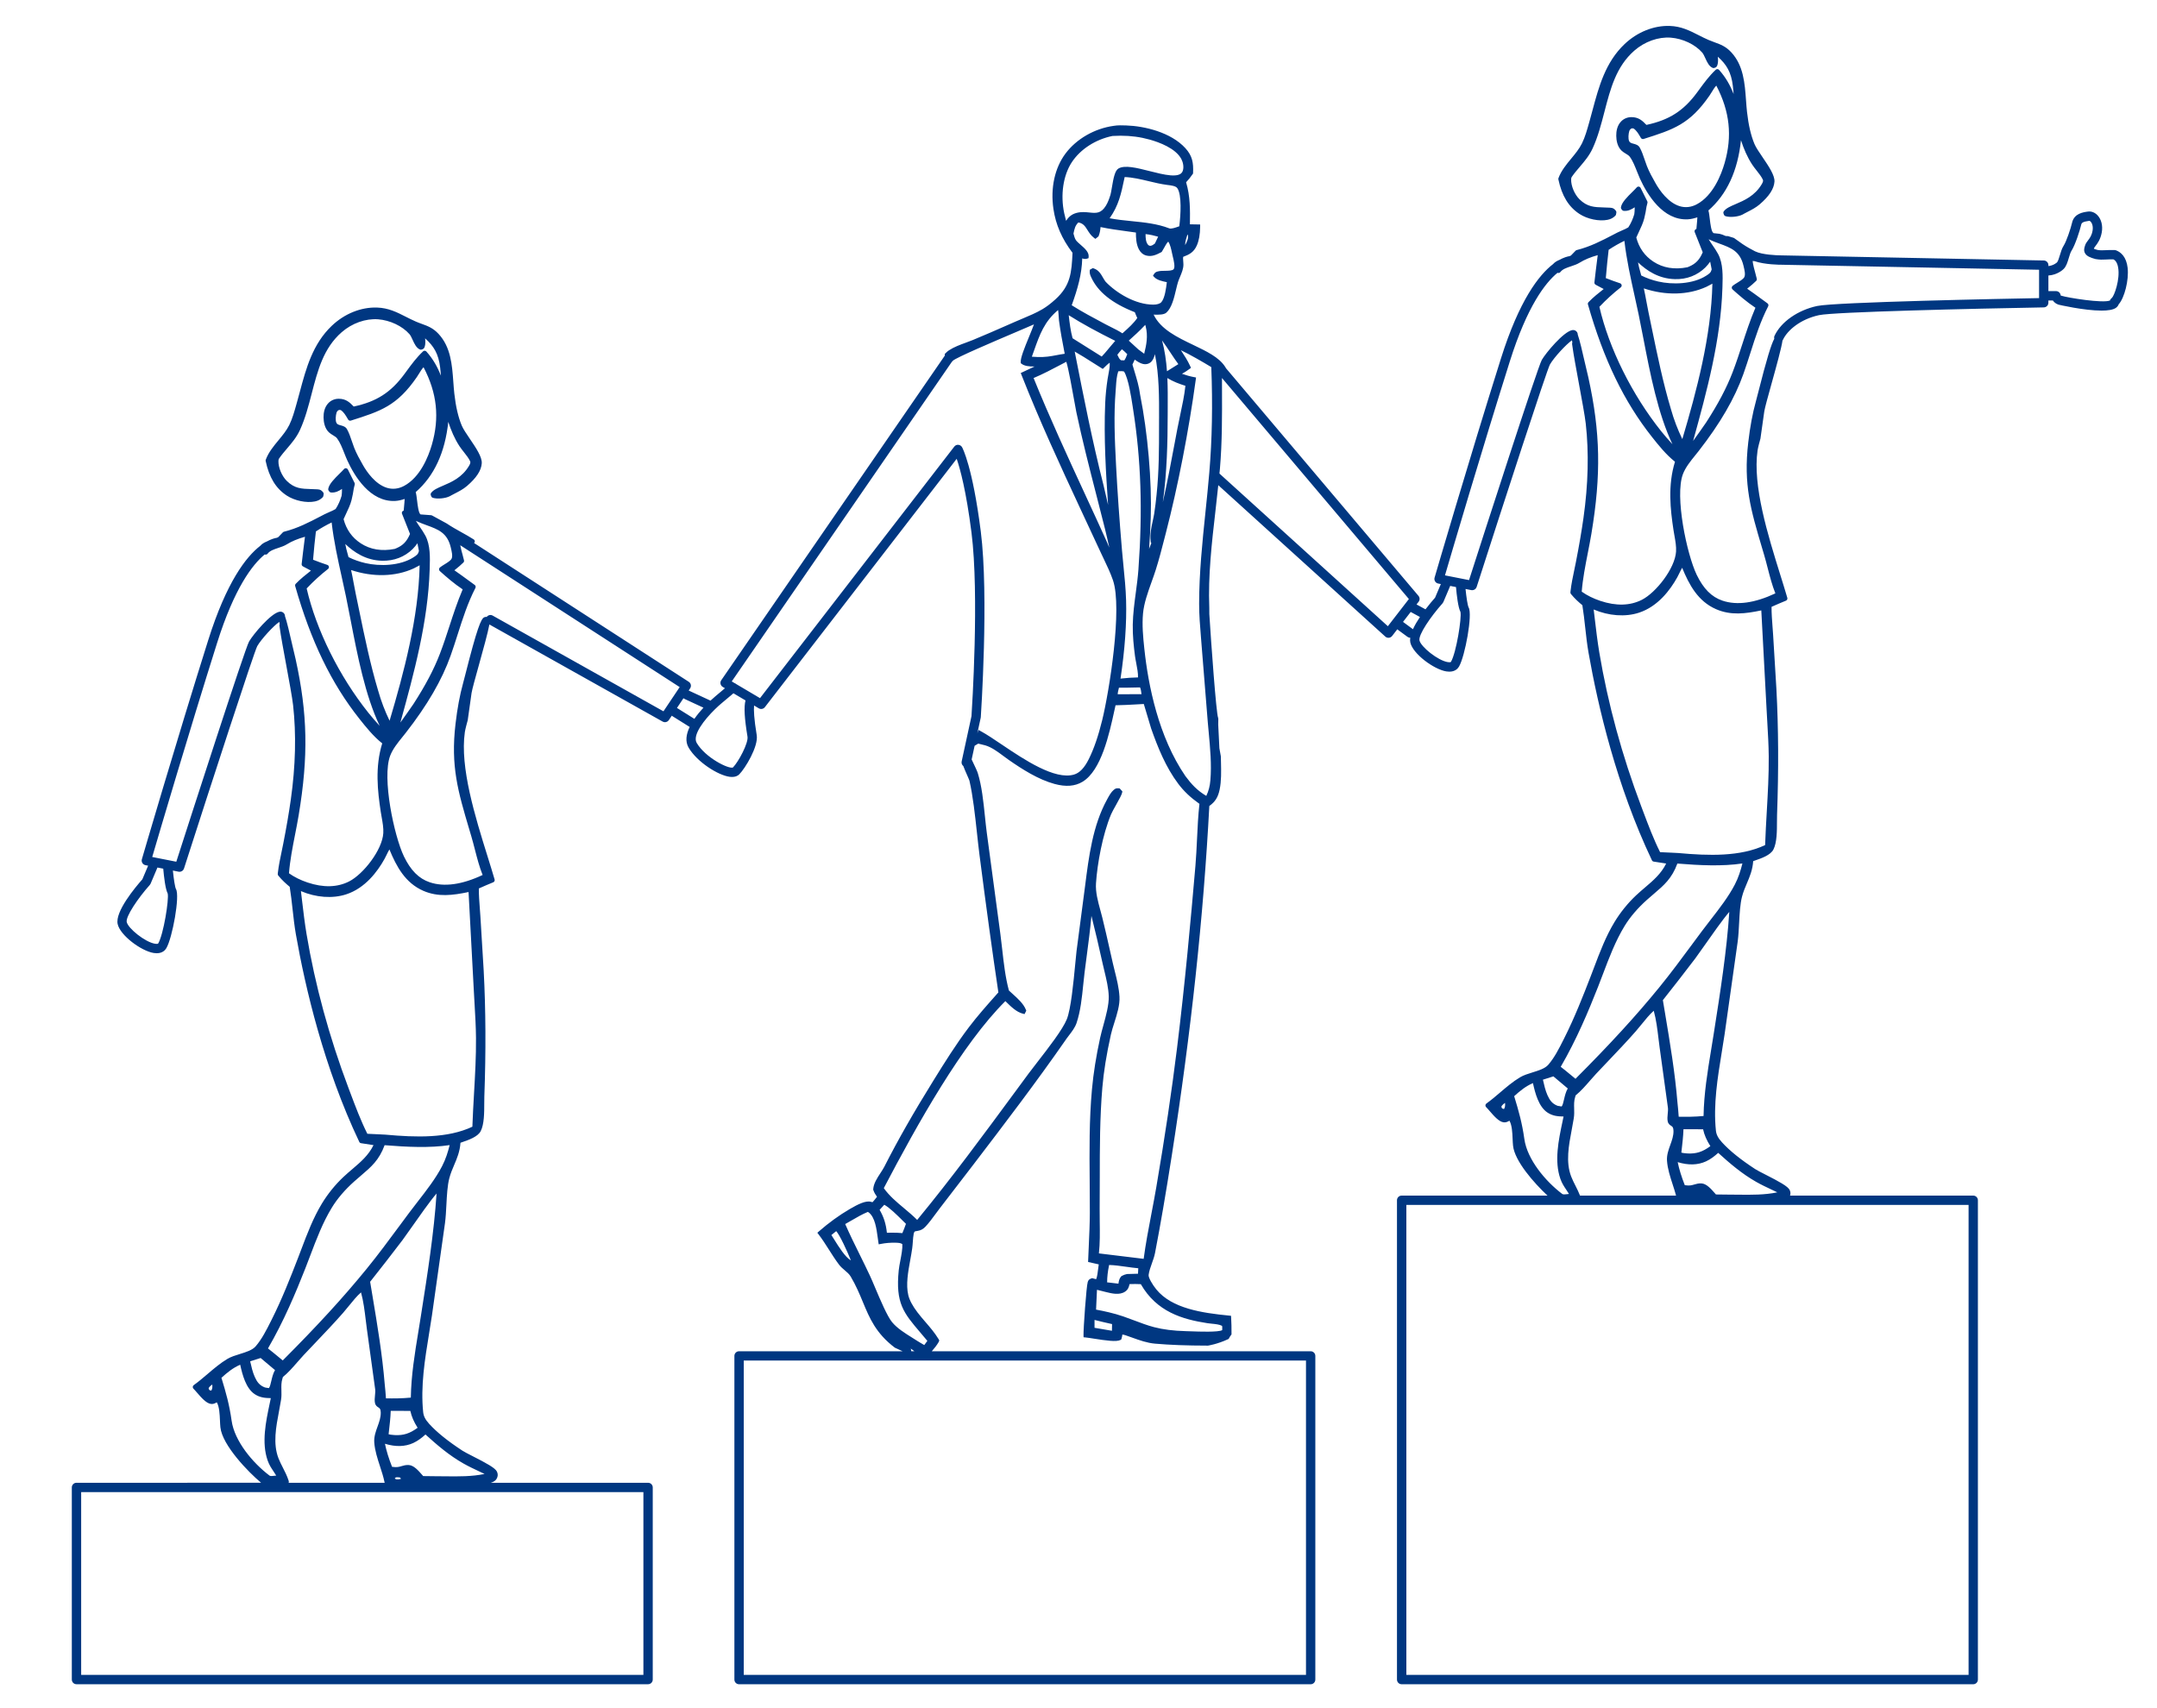 <?xml version="1.0" encoding="UTF-8"?><svg id="Ebene_1" xmlns="http://www.w3.org/2000/svg" width="461.555" height="365.507" viewBox="0 0 461.555 365.507"><defs><style>.cls-1{fill:#003781;}</style></defs><path class="cls-1" d="M455.276,57.343c-.276-2.426-1.491-3.383-2.462-3.759-.107-.041-.22-.063-.335-.067-.918-.023-1.521.006-2.002.031-.628.031-1.005.05-1.641-.053-.395-.107-.641-.196-.79-.26l.042-.14c.025-.075.184-.281.298-.432.429-.561,1.076-1.407,1.347-2.908.26-1.444-.087-2.83-.928-3.706-.564-.587-1.302-.869-2.04-.767-1.025.141-2.936.404-3.38,2.373-.281,1.245-1.231,4.048-1.786,4.895-.384.587-.612,1.35-.833,2.088-.148.493-.396,1.318-.606,1.519-.032.032-.709.666-1.842.789v-.194c0-.545-.436-.989-.98-1l-56.079-1.093h-.033c-1.113,0-4.194-.15-5.617-.847-.013-.006-.027-.005-.04-.011-.013-.007-.026-.014-.039-.021-.889-.47-1.728-.914-2.695-1.569l-1.746-1.242c-.044-.031-.093-.056-.144-.071l-1.152-.353c-.053-.015-.105-.02-.16-.021-.373.012-.469-.038-.692-.145-.197-.094-.467-.222-1-.339l-1.291-.145c-.022-.022-.03-.054-.056-.072-.413-.283-.611-1.94-.729-2.931-.087-.726-.164-1.375-.301-1.85,3.94-3.418,6.283-8.47,6.971-15.026.605,1.843,1.326,3.563,2.385,5.187.28.429.625.866.959,1.29.512.648,1.04,1.318,1.336,1.956.106.229.04.507-.229.961-1.49,2.518-3.764,3.49-5.591,4.272-1.149.491-2.057.88-2.534,1.548-.096.133-.119.304-.065.457l.092.261c.052.146.168.26.314.309.953.314,2.696.156,3.658-.33.07-.035.139-.075.207-.115l.107-.062c.261-.142.523-.276.785-.411.873-.448,1.775-.912,2.574-1.597,2.027-1.738,3.063-3.326,3.168-4.854.092-1.355-1.245-3.324-2.538-5.228-.738-1.086-1.435-2.111-1.744-2.852-.756-1.81-1.275-4.044-1.588-6.829-.092-.815-.152-1.657-.215-2.509-.267-3.671-.542-7.466-3.164-10.286-1.17-1.259-2.268-1.658-3.537-2.122-.416-.151-.854-.312-1.325-.515-.749-.324-1.458-.684-2.144-1.032-1.907-.969-3.709-1.884-6.148-1.965-3.421-.114-6.962,1.308-9.689,3.903-4.089,3.893-5.483,9.087-6.832,14.109-.204.762-.409,1.523-.623,2.283l-.113.404c-.425,1.518-.864,3.087-1.531,4.443-.575,1.168-1.454,2.23-2.304,3.258-1.054,1.275-2.144,2.594-2.723,4.172-.032.088-.039.184-.02.275.748,3.52,2.186,5.87,4.521,7.396,1.678,1.1,4.209,1.624,6.019,1.25.7-.145,1.198-.411,1.663-.891.068-.07.114-.16.133-.257l.071-.388c.026-.146-.013-.296-.107-.41-.339-.408-.568-.604-1.2-.643-.477-.028-.929-.042-1.363-.054-2.054-.058-3.538-.1-5.211-1.74-1.063-1.042-1.835-2.878-1.794-4.271.008-.271.04-.392.141-.538.532-.771,1.136-1.479,1.72-2.162.998-1.169,2.029-2.378,2.748-3.946,1.127-2.459,1.83-5.173,2.511-7.797,1.294-4.993,2.517-9.709,6.4-13.108,2.222-1.945,5.137-2.978,7.806-2.778,2.563.199,5.201,1.45,6.718,3.188.238.272.457.75.669,1.211.397.867.809,1.764,1.599,2.08.133.052.369.007.496-.057.272-.114.388-.249.494-.578.167-.517.153-1.155.082-1.768,1.845,1.651,2.872,3.287,3.22,6.266.066.566.122,1.14.171,1.715-.754-1.873-1.67-3.531-3.114-5.156-.09-.102-.217-.161-.352-.167-.135-.017-.266.041-.365.135-1.4,1.315-2.46,2.764-3.582,4.297l-.402.549c-2.902,3.941-5.961,5.907-10.851,6.956-.872-.902-1.664-1.659-3.208-1.662h-.005c-.822,0-1.587.31-2.154.871-.924.913-1.102,2.203-1.088,3.125.014.968.222,2.306,1.136,3.179.266.254.582.446.889.633.349.212.678.412.861.659.644.866,1.109,2.048,1.561,3.19.208.526.411,1.041.626,1.514,1.53,3.358,4.899,8.979,10.241,8.699.715-.034,1.375-.212,2.039-.428-.013.44-.073,1.073-.118,1.546-.035.363-.063.676-.084.953-.09.019-.176.061-.245.128-.143.14-.189.35-.119.535.273.724.563,1.438.854,2.152.293.721.585,1.442.861,2.173-.688,1.617-1.504,2.459-2.957,3.076-.106.046-.217.084-.323.128-2.769.551-5.219.146-7.28-1.206-1.843-1.207-3.072-2.943-3.656-5.161.168-.389.353-.776.537-1.167.444-.937.904-1.904,1.165-2.918.226-.88.368-1.721.488-2.516.062-.266.121-.533.196-.794.033-.119.021-.247-.034-.359l-1.431-2.868c-.075-.149-.22-.252-.387-.272-.166-.021-.332.044-.441.172-.23.271-.567.601-.936.964-1.066,1.05-2.275,2.239-2.442,3.289-.021.139.016.28.104.39l.153.192c.087.11.217.178.357.188.938.069,1.662-.316,2.33-.771-.001.064-.002.128-.003.191-.006.46-.014.892-.085,1.297-.291.961-.693,1.93-1.277,2.808-.409.257-.852.445-1.318.644-.344.146-.688.294-1.024.468l-.765.398c-2.691,1.402-5.016,2.613-7.94,3.352-.091.022-.173.07-.237.137l-.986,1.021c-.084.052-.189.088-.281.133-.532.089-1.279.304-2.189.808-.523.209-1.001.486-1.368.908-3.045,2.345-7.224,7.752-11.141,20.179-6.808,21.596-14.131,46.667-14.204,46.918-.079.27-.04.56.105.8s.386.407.661.462l.572.113-1.235,2.914c-.484.547-1.25,1.443-2.053,2.495l-1.915-1.044.447-.578c.289-.374.277-.897-.027-1.258l-41.235-48.771.012-.024-.155-.241c-1.301-2.03-3.977-3.311-6.809-4.667-3.437-1.646-6.982-3.343-8.49-6.488,1.209.04,2.229.015,2.729-.434,1.143-1.019,1.64-3.109,2.077-4.954.144-.605.276-1.167.42-1.615.106-.333.258-.69.412-1.059.367-.875.748-1.781.737-2.665-.002-.132-.011-.264-.019-.396l-.03-.444c-.021-.25-.049-.605.007-.811,1.284-.474,2.249-.965,2.896-2.4.463-1.028.707-2.381.724-4.021l.005-.495-2.193-.041.002-.118c.039-2.999.077-5.836-.817-8.879.514-.542.965-1.106,1.405-1.756l.079-.117.006-.141c.096-2.151-.139-3.63-1.643-5.28-3.09-3.391-8.729-4.74-12.688-4.867-.842-.028-1.797-.061-2.632.084-4.11.567-7.972,2.782-10.328,5.922-2.305,3.068-3.249,7.39-2.591,11.856.499,3.384,1.799,6.376,4.088,9.4-.205,4.199-.386,7.003-3.673,9.972-1.012.914-1.896,1.582-2.782,2.104-1.322.778-2.815,1.405-4.259,2.012-.493.207-.984.413-1.467.624l-1.8.789c-2.405,1.056-4.892,2.147-7.357,3.163-.482.198-.984.382-1.49.567-1.236.452-2.515.92-3.615,1.638-.234.152-.478.359-.744.633l-.158.162.026.324-47.846,69.489c-.157.229-.213.512-.153.782s.229.505.467.646l.48.284-2.043,1.719c-.158.132-.545.46-1.052.934l-4.67-2.163.314-.469c.149-.223.202-.496.148-.759-.055-.263-.212-.492-.437-.638l-45.956-29.713c.054-.053.113-.102.139-.177.075-.219-.009-.459-.203-.583-.87-.557-1.776-1.062-2.652-1.549-1.037-.577-2.109-1.174-3.151-1.877l-3.112-1.699c-.062-.034-.131-.055-.202-.061l-2.272-.169c-.412-.287-.61-1.941-.728-2.93-.087-.725-.164-1.373-.3-1.847,3.94-3.419,6.284-8.471,6.97-15.027.605,1.842,1.327,3.562,2.386,5.187.28.429.625.866.959,1.29.512.648,1.04,1.318,1.335,1.955.104.227.036.514-.229.961-1.49,2.519-3.764,3.492-5.591,4.273-1.148.491-2.056.88-2.533,1.547-.095.132-.119.302-.066.455l.091.262c.052.146.168.262.315.311.955.316,2.696.157,3.659-.33.067-.034.133-.072.199-.11l.115-.066c.261-.142.522-.276.784-.41.873-.449,1.776-.913,2.575-1.599,2.027-1.737,3.063-3.324,3.167-4.853.093-1.355-1.245-3.324-2.538-5.229-.737-1.086-1.434-2.11-1.743-2.852-.757-1.811-1.276-4.044-1.588-6.828-.092-.816-.153-1.659-.215-2.513-.267-3.669-.543-7.463-3.165-10.282-1.17-1.259-2.319-1.678-3.536-2.122-.416-.151-.854-.311-1.325-.515-.75-.324-1.46-.685-2.146-1.033-1.906-.969-3.708-1.883-6.146-1.964-3.443-.115-6.964,1.309-9.689,3.903-4.09,3.892-5.484,9.086-6.833,14.109-.204.761-.409,1.523-.623,2.283l-.113.405c-.425,1.518-.864,3.087-1.53,4.442-.575,1.168-1.454,2.23-2.304,3.259-1.055,1.274-2.145,2.593-2.724,4.171-.032.088-.039.184-.02.276.75,3.52,2.187,5.87,4.522,7.396,1.679,1.097,4.212,1.625,6.019,1.249.699-.145,1.196-.411,1.662-.89.069-.071.116-.162.134-.26l.07-.388c.026-.145-.013-.294-.107-.408-.338-.408-.566-.604-1.199-.643-.478-.029-.932-.042-1.367-.055-2.053-.058-3.535-.1-5.208-1.739-1.063-1.042-1.834-2.879-1.793-4.273.007-.265.04-.39.141-.535.531-.77,1.135-1.478,1.719-2.161.998-1.169,2.029-2.379,2.748-3.948,1.128-2.459,1.831-5.173,2.512-7.798,1.295-4.992,2.517-9.707,6.4-13.106,2.223-1.944,5.129-2.972,7.805-2.778,2.563.199,5.201,1.45,6.719,3.188.238.272.457.75.668,1.211.397.867.809,1.764,1.601,2.079.13.05.366.006.493-.055.273-.114.39-.249.496-.579.167-.518.153-1.155.082-1.768,1.844,1.651,2.872,3.286,3.22,6.264.066.567.121,1.142.17,1.717-.755-1.874-1.669-3.532-3.113-5.156-.09-.102-.217-.161-.352-.167-.137-.017-.266.041-.365.135-1.398,1.313-2.456,2.759-3.577,4.289l-.408.557c-2.901,3.94-5.96,5.907-10.851,6.956-.871-.903-1.664-1.66-3.207-1.662h-.009c-.82,0-1.584.31-2.151.871-.924.914-1.102,2.204-1.088,3.126.015.967.224,2.304,1.136,3.177.266.254.583.447.89.634.349.212.678.412.861.659.642.865,1.108,2.046,1.559,3.188.208.527.412,1.043.628,1.517,1.528,3.357,4.875,8.948,10.24,8.698.717-.034,1.378-.212,2.039-.427-.013.44-.073,1.073-.118,1.546-.035.363-.063.676-.084.953-.09.02-.176.061-.244.127-.143.139-.189.35-.119.535.274.727.565,1.444.856,2.162.292.719.583,1.437.858,2.164-.688,1.616-1.504,2.459-2.956,3.075-.107.046-.217.085-.325.129-2.769.55-5.218.146-7.279-1.206-1.843-1.207-3.072-2.943-3.657-5.162.169-.39.354-.779.54-1.171.443-.935.902-1.901,1.163-2.914.225-.88.368-1.726.49-2.526.061-.262.12-.525.193-.783.033-.119.021-.247-.034-.358l-1.43-2.868c-.074-.15-.22-.253-.387-.273-.166-.023-.332.044-.44.172-.231.27-.567.6-.936.962-1.067,1.05-2.277,2.24-2.444,3.291-.021.139.016.28.104.391l.153.191c.088.109.218.177.357.187.945.058,1.663-.315,2.331-.771l-.003.193c-.006.458-.014.89-.085,1.295-.29.96-.693,1.93-1.277,2.81-.409.257-.853.445-1.319.644-.344.146-.688.294-1.024.468l-.773.403c-2.688,1.4-5.009,2.609-7.932,3.347-.091.022-.173.07-.237.137l-.985,1.021c-.085.052-.192.089-.286.135-.527.09-1.264.303-2.16.796-.537.212-1.028.493-1.402.927-3.044,2.348-7.219,7.755-11.133,20.168-6.808,21.597-14.131,46.667-14.204,46.918-.079.27-.04.56.105.8s.386.407.661.462l.573.113-1.236,2.915c-1.526,1.725-5.856,6.909-5.288,9.562.521,2.437,5.043,5.78,7.715,6.207.229.037.442.054.638.054,1.232,0,1.82-.657,2.073-1.091,1.29-2.212,2.933-11.18,2.057-12.639-.214-.389-.482-2.164-.664-3.965l1.232.243c.065.013.13.019.194.019.427,0,.816-.274.951-.694,5.896-18.349,14.938-46.171,15.677-47.603.893-1.546,3.529-4.39,4.721-5.185l.08.489c-.017.035-.036.068-.045.105-.023.105-.02.189.051.62,0,0.0 0.0 0.0 0.0.001.235,1.757.824,4.949,1.396,8.037.631,3.413,1.283,6.942,1.466,8.574.694,6.211.53,13.011-.49,20.213-.407,2.873-.937,5.96-1.618,9.436-.111.572-.232,1.146-.353,1.722-.308,1.459-.625,2.969-.794,4.477l-.026.252c-.014.132.025.265.109.367.806.989,1.68,1.768,2.447,2.403.259,1.589.439,3.221.613,4.801.196,1.773.398,3.606.714,5.404,2.018,11.476,6.008,28.491,13.56,44.389.07.149.211.254.375.279l2.671.413c-1.072,2.182-2.74,3.604-4.498,5.102-.65.554-1.313,1.12-1.969,1.738-1.744,1.645-3.331,3.611-4.59,5.687-1.855,3.06-3.141,6.46-4.384,9.747-.228.603-.455,1.204-.686,1.802-1.678,4.354-3.499,8.968-5.681,13.303l-.136.27c-.956,1.905-1.945,3.875-3.281,5.419-.701.811-2.053,1.229-3.36,1.634-.945.292-1.923.595-2.692,1.056-1.533.922-2.914,2.101-4.249,3.24-.948.81-1.929,1.646-2.943,2.37-.12.087-.196.223-.208.37-.011.148.045.294.151.396.205.198.462.497.75.829.939,1.087,2.006,2.32,3.004,2.426.504.059.824-.122,1.058-.251.075-.041.132-.071.183-.093.548.986.614,2.517.674,3.878.022.529.045,1.033.093,1.478.413,3.849,6.002,9.608,8.713,11.863H16.368c-.553,0-1,.447-1,1v41.116c0,.553.447,1,1,1h122.307c.553,0,1-.447,1-1v-41.116c0-.553-.447-1-1-1h-33.647c.009-.003.014-.005.024-.008.599-.184.998-.464,1.222-.857.284-.502.308-.997.07-1.511-.37-.804-2.292-1.83-5.181-3.306-.969-.494-1.806-.921-2.199-1.179-3.146-2.058-5.475-3.935-7.116-5.738-.828-.909-1.204-1.637-1.296-2.511-.576-5.551.359-11.288,1.264-16.837.212-1.296.422-2.584.612-3.865l2.794-19.786c.156-1.182.228-2.552.297-3.878.105-2.036.216-4.141.627-5.707.274-1.045.666-1.966,1.046-2.856.597-1.399,1.212-2.845,1.341-4.732.128-.045.263-.092.403-.141,1.396-.482,3.309-1.143,3.928-2.354.753-1.473.755-3.945.758-5.932,0-.534.001-1.031.017-1.457.353-9.695.307-18.521-.14-26.986l-.704-11.596c-.036-.555-.078-1.111-.121-1.67-.107-1.411-.219-2.867-.213-4.29,1.022-.458,2.048-.899,3.085-1.323.236-.097.362-.357.29-.604-.446-1.527-.963-3.187-1.508-4.934-2.649-8.496-5.946-19.068-4.86-26.609.086-.593.51-2.191.58-2.405.018-.04.029-.083.035-.127l.821-5.823c.126-.806.822-3.308,1.56-5.957.942-3.387,1.909-6.866,2.257-8.717l37.075,20.784c.154.087.322.128.488.128.324,0,.64-.157.832-.443l.638-.953c.027.021.042.05.072.068l3.746,2.345c-.733,1.536-1.001,3.11-.21,4.449,1.809,3.061,6.288,5.907,8.791,6.225.171.021.334.032.489.032.652,0,1.172-.189,1.548-.565,1.269-1.27,4.132-5.992,3.731-8.396-.589-3.554-.651-5.386-.565-6.331l1.011.599c.435.259.993.15,1.301-.249l41.044-53.152c.737,2.142,2.029,6.84,3.167,15.791,1.688,13.274.1,37.771-.001,39.283l-2.104,9.699c-.084.387.074.764.366.993l.036.105c.127.371.429,1.058.72,1.721.214.488.508,1.157.543,1.292.752,3.271,1.191,7.321,1.617,11.236.175,1.611.345,3.176.529,4.615,1.473,11.466,2.76,20.838,4.046,29.467l-.595.671c-1.93,2.176-3.926,4.426-5.719,6.791-2.789,3.679-5.226,7.605-7.581,11.402-4.265,6.868-7.603,12.726-10.504,18.433-.216.423-.514.878-.828,1.358-.722,1.103-1.468,2.242-1.552,3.445l-.007.097.03.092c.184.567.461,1.001.786,1.453-.006.008-.013.017-.02.024-.221.281-.809,1.029-.917,1.116-.102.011-.108.01-.233-.028l-.122-.037c-1.108-.318-2.816.545-4.497,1.525l-.112.066c-2.162,1.263-4.475,2.94-6.512,4.724l-.352.308.283.372c.792,1.037,1.509,2.165,2.202,3.255.676,1.063,1.375,2.162,2.149,3.19.365.486.808.859,1.234,1.221.489.413.951.804,1.265,1.331,1.145,1.929,1.894,3.732,2.617,5.477,1.423,3.428,2.767,6.666,6.821,9.744l1.665.77h-34.986c-.553,0-1,.447-1,1v69.271c0,.553.447,1,1,1h122.307c.553,0,1-.447,1-1v-69.271c0-.553-.447-1-1-1h-81.067c.548-.617,1.059-1.262,1.495-2.014l.107-.316-.202-.347c-.778-1.28-1.782-2.446-2.754-3.573-.579-.673-1.179-1.369-1.71-2.069-1.05-1.38-1.71-2.617-1.964-3.677-.543-2.272-.052-4.97.423-7.577.154-.848.305-1.673.412-2.452.063-.459.098-.928.131-1.398.043-.616.085-1.199.194-1.762.04-.208.096-.309.248-.465l.195-.039c.156-.031.311-.062.472-.089.635-.108,1.112-.375,1.597-.892.78-.834,1.481-1.79,2.16-2.714.31-.422.617-.841.931-1.245l7.193-9.357c6.591-8.636,13.405-17.565,19.727-26.661.063-.091.128-.183.168-.249.154-.214.325-.437.501-.665.622-.811,1.327-1.729,1.645-2.672.86-2.548,1.156-5.453,1.441-8.263.092-.897.182-1.779.288-2.628.136-1.082.279-2.169.423-3.259.381-2.889.771-5.851,1.037-8.795.812,3.184,1.563,6.445,2.39,10.161.117.528.247,1.066.378,1.61.436,1.811.887,3.684.936,5.459.051,1.822-.592,4.156-1.158,6.217-.259.941-.503,1.83-.683,2.654-.857,3.926-1.43,7.526-1.749,11.007-.601,6.554-.544,13.25-.488,19.727.019,2.229.038,4.456.031,6.68-.007,2.329-.114,4.699-.219,6.991-.048,1.05-.096,2.1-.135,3.149l-.015.415,1.147.261c.378.087.755.174,1.133.257-.05.314-.09.643-.13.976-.093.764-.188,1.551-.413,2.181-.169-.014-.345-.065-.55-.125l-.325-.093-.254.104c-.307.12-.521.234-.681.706-.298.873-.945,10.102-.909,11.406l.013.443.44.041c.396.037,1.018.136,1.735.248,2.722.429,4.867.723,5.695.295l.182-.095.063-.195c.1-.308.153-.578.19-.881.281.02.672.157.911.242l.152.053c.349.12.698.246,1.049.371,1.562.562,3.179,1.142,4.883,1.289,3.222.281,6.688.412,11.313.422.02-.003,2.032-.308,4.284-1.369l.156-.073.077-.153c.107-.212.23-.404.427-.666l.099-.132.001-.164c.01-1.244-.017-2.358-.08-3.404l-.025-.426-.425-.042c-5.776-.568-12.218-1.516-15.542-5.582-.862-1.054-1.737-2.558-1.666-3.115.106-.826.392-1.618.692-2.458.26-.723.528-1.471.681-2.255,1.154-5.972,2.29-12.576,3.574-20.787,4.147-26.537,6.778-51.031,8.043-74.874,1.248-.882,1.875-1.886,2.207-3.505.381-1.86.334-3.86.289-5.795-.01-.422-.02-.84-.032-1.331l-.311-1.729-.25-5.056.02-1.235-.039-.201c-.423-1.033-1.505-16.133-1.884-22.228l-.007-1.327c-.276-6.884.536-13.95,1.321-20.784.207-1.798.41-3.63.601-5.464l35.738,32.401c.185.167.425.259.672.259.029,0,.059-.001.088-.004.277-.024.532-.164.703-.384l1.101-1.424,2.194,1.616c.177.13.381.193.584.194-.05.356-.056.692.009.992.522,2.437,5.045,5.779,7.716,6.206.229.036.441.053.637.053,1.232,0,1.82-.657,2.073-1.091,1.29-2.212,2.934-11.18,2.058-12.64-.215-.388-.483-2.163-.665-3.964l1.232.242c.065.013.13.019.194.019.427,0,.816-.274.951-.694,5.896-18.349,14.939-46.171,15.677-47.602.893-1.546,3.53-4.39,4.722-5.186l.079.484c-.018.037-.037.073-.046.115-.023.108-.017.189.051.614 0.0.001.001.002.001.003.235,1.756.824,4.946,1.395,8.033.632,3.415,1.285,6.946,1.468,8.578.695,6.212.529,13.013-.491,20.213-.408,2.877-.937,5.964-1.618,9.436-.11.57-.23,1.142-.352,1.715-.307,1.462-.625,2.974-.794,4.483l-.026.252c-.014.132.025.265.109.367.803.987,1.646,1.74,2.447,2.403.258,1.586.438,3.213.611,4.789.196,1.777.399,3.615.716,5.417,2.017,11.472,6.006,28.485,13.558,44.388.071.149.212.254.376.279l2.671.413c-1.073,2.184-2.742,3.605-4.501,5.104-.648.554-1.311,1.118-1.965,1.735-1.746,1.646-3.333,3.613-4.591,5.688-1.853,3.056-3.137,6.45-4.378,9.732-.229.607-.459,1.213-.691,1.815-1.68,4.358-3.502,8.976-5.68,13.303l-.145.286c-.954,1.899-1.94,3.863-3.272,5.403-.7.81-2.052,1.228-3.358,1.632-.946.293-1.924.596-2.694,1.058-1.533.921-2.914,2.1-4.249,3.239-.948.809-1.929,1.646-2.943,2.37-.121.087-.197.222-.209.37-.011.148.045.294.151.396.205.198.462.497.75.829.939,1.087,2.006,2.32,3.004,2.426.5.056.823-.122,1.059-.251.074-.041.132-.071.183-.092.547.985.613,2.513.673,3.873.023.531.046,1.036.094,1.481.353,3.289,4.483,7.97,7.371,10.673h-31.208c-.553,0-1,.447-1,1v102.581c0,.553.447,1,1,1h122.307c.553,0,1-.447,1-1v-102.581c0-.553-.447-1-1-1h-39.2c.134-.391.114-.782-.072-1.186-.37-.804-2.293-1.831-5.184-3.307-.968-.494-1.804-.921-2.197-1.178-3.142-2.054-5.47-3.931-7.116-5.738-.828-.909-1.203-1.637-1.295-2.511-.577-5.554.359-11.292,1.265-16.843.211-1.293.421-2.579.611-3.858l2.794-19.786c.155-1.18.227-2.549.296-3.873.106-2.038.217-4.145.628-5.713.273-1.046.666-1.967,1.046-2.857.596-1.399,1.211-2.844,1.341-4.731.128-.045.264-.092.404-.141,1.396-.481,3.308-1.143,3.926-2.354.753-1.473.755-3.945.758-5.932,0-.534.001-1.031.017-1.457.353-9.705.307-18.531-.14-26.986l-.704-11.595c-.036-.556-.078-1.112-.121-1.671-.107-1.411-.219-2.867-.213-4.29,1.022-.457,2.048-.899,3.085-1.323.237-.097.362-.357.29-.604-.446-1.528-.964-3.189-1.51-4.938-2.647-8.494-5.943-19.065-4.857-26.604.084-.591.508-2.188.579-2.403.017-.041.029-.083.035-.127l.822-5.825c.126-.806.822-3.308,1.559-5.957,1.039-3.734,2.106-7.576,2.342-9.228.033-.047.07-.091.095-.145.932-1.997,3.68-4.402,7.72-5.275,3.215-.694,32.865-1.39,48.094-1.66.546-.01.982-.455.982-1v-.479h.963c.236.355.618.699,1.207.895.066.022,5.457,1.272,9.208,1.272,1.344,0,2.477-.161,3.08-.596.281-.202.48-.462.587-.757,1.227-1.352,2.209-5.176,1.913-7.775ZM357.866,95.068c-.858-.908-1.652-1.858-2.41-2.783-6.238-7.805-11.167-17.733-13.217-26.616,1.405-1.489,2.943-2.893,4.576-4.174.146-.114.216-.298.184-.479-.031-.182-.16-.331-.336-.389-.961-.317-1.963-.68-3.052-1.106.198-2.331.393-4.271.607-6.056,1.119-.741,2.229-1.374,3.369-1.921.458,3.983,1.334,7.941,2.183,11.776.291,1.313.582,2.627.856,3.942.335,1.603.666,3.321,1.011,5.107,1.474,7.638,3.12,16.166,6.229,22.698ZM357.542,87.552c-1.675-5.596-2.887-11.474-4.059-17.158-.247-1.198-.494-2.394-.744-3.585-.157-.749-.297-1.508-.437-2.267-.171-.928-.347-1.88-.556-2.818,4.65,1.558,9.474,1.446,13.365-.329.318-.146.628-.316.938-.487.125-.069.247-.137.368-.201-.248,11.288-3.382,23.005-6.433,33.269-.992-2.035-1.812-4.188-2.443-6.423ZM365.943,56.001l.322,1.652c-.165.664-.44.889-1.184,1.362-2.871,1.83-7.225,1.94-10.263,1.233-1.308-.303-2.524-.735-3.623-1.288-.062-.238-.132-.491-.204-.754-.185-.667-.384-1.389-.487-2.054,1.871,1.771,4.391,3.498,7.891,3.589,2.537.074,4.789-.804,6.524-2.507.387-.38.718-.801,1.023-1.234ZM373.107,57.023c.17.699.426,1.755.137,2.294-.217.403-.896.822-1.497,1.192-.372.229-.724.445-1.002.674-.112.093-.18.229-.183.376-.003.146.058.285.166.383,1.407,1.263,3.05,2.698,4.896,3.922-1.15,2.709-2.001,5.325-2.826,7.858-.632,1.941-1.285,3.949-2.067,5.979-1.281,3.327-3.076,6.73-5.642,10.7-.889,1.294-1.812,2.604-2.795,3.965,2.932-10.608,5.915-21.568,6.267-32.723l.011-.326c.071-2.194.161-4.926-.931-6.957-.34-.634-.749-1.231-1.145-1.811-.31-.454-.61-.894-.876-1.342.772.369,1.547.652,2.304.93,2.461.901,4.404,1.613,5.141,4.707l.043.179ZM366.236,19.769c.301-.49.655-1.07,1.018-1.448,2.895,5.528,3.455,10.82,1.769,16.608-.722,2.481-2.453,6.923-5.936,8.791-1.202.645-2.483.784-3.703.398-2.469-.781-4.253-3.375-5.096-4.851-.734-1.289-1.383-2.46-1.884-3.732-.159-.404-.311-.854-.465-1.312-.311-.92-.632-1.871-1.065-2.641-.31-.551-.877-.7-1.332-.82-.507-.134-.802-.228-.951-.59-.216-.522-.145-1.515.046-2.135.071-.233.276-.466.489-.552.045-.018.089-.026.145-.026.068,0,.153.013.277.033.633.428,1.034,1.11,1.458,1.831l.115.193c.118.2.353.29.581.222,6.352-2.011,9.85-3.118,14.112-9.305.131-.19.271-.42.422-.666ZM371.979,255.69c-.653-.007-1.304-.015-1.952-.015h-.059l-2.791-.032c-.08-.091-.166-.188-.256-.292-.783-.896-1.758-2.013-2.827-2.074-.633-.035-1.087.099-1.527.229-.537.159-1.043.309-1.952.16l-.105-.015c-.715-1.816-1.196-3.377-1.517-4.927,2.278.696,4.315.642,6.066-.167,1.023-.472,1.875-1.16,2.604-1.817,2.427,2.201,5.056,4.466,8.121,6.205,1.091.619,2.236,1.158,3.344,1.68.395.187.789.372,1.182.562-2.712.568-5.565.536-8.331.503ZM335.317,255.579c-.476.062-.782.093-1.011-.034-3.6-2.709-7.507-7.391-8.121-11.745-.489-3.466-1.185-5.929-2.181-9.192,1.21-1.101,2.449-2.128,4.016-2.799.469,2.143,1.212,5.051,3.116,6.309,1.116.737,2.248.825,3.435.841-.076.37-.155.745-.236,1.126-.834,3.944-1.778,8.414-.444,12.216.341.969.792,1.639,1.229,2.287.202.3.408.605.606.946-.141.012-.277.029-.408.046ZM334.678,235.281c-.138.595-.292,1.258-.512,1.531-.307-.041-.614-.081-.86-.139-1.16-.438-1.692-1.192-2.175-2.268-.452-1.009-.72-2.186-.977-3.326l2.239-.711,3.078,2.59c-.418.704-.616,1.56-.794,2.322ZM361.072,246.866c-.112-.014-.236-.024-.366-.035-.309-.026-.675-.058-.932-.148l.057-.497c.171-1.472.346-2.989.399-4.509l4.198.015c.258,1.202.751,2.344,1.558,3.607-1.699,1.249-3.029,1.661-4.914,1.567ZM366.625,221.741c-.159,1.017-.326,2.031-.493,3.047-.751,4.574-1.527,9.299-1.603,14.06-1.894.183-3.724.188-5.319.156-.068-.979-.148-2.005-.268-3.04-.514-6.317-1.588-12.737-2.627-18.947l-.493-2.961c2.355-2.987,4.657-5.919,6.923-8.915.4-.531,1.083-1.505,1.896-2.663,1.573-2.244,3.992-5.694,5.395-7.312-.535,8.304-1.971,17.427-3.244,25.521l-.166,1.055ZM362.107,202.076c-2.264,3.063-4.604,6.232-7.05,9.232-4.942,6.064-10.483,12.116-17.933,19.58l-2.042-1.68c-.361-.297-.731-.601-1.118-.887,3.404-5.866,5.937-11.914,7.969-17.075.366-.931.722-1.868,1.077-2.809,1.312-3.466,2.67-7.051,4.61-10.236,1.178-1.933,2.792-3.823,4.796-5.617.526-.472,1.025-.896,1.497-1.298,2.137-1.821,3.841-3.272,5.01-6.464,4.732.385,9.649.627,13.919-.022-.367,1.469-.839,3.006-1.622,4.513-1.366,2.629-3.312,5.133-5.192,7.555-.636.819-1.266,1.63-1.867,2.437-.687.922-1.37,1.847-2.054,2.771ZM377.7,180.867c-5.301,2.501-12.05,2.298-18.586,1.7l-1.32-.068c-.856-.046-1.713-.092-2.568-.119-1.399-2.797-2.531-5.805-3.626-8.718l-.398-1.058c-4.129-10.932-7.151-22.022-8.983-32.962-.397-2.375-.685-4.809-.962-7.161-.08-.68-.161-1.359-.243-2.038,3.217,1.381,6.786,1.645,9.703.686,4.033-1.324,6.678-4.851,8.187-7.575.134-.241.273-.527.419-.829.195-.4.405-.834.628-1.203,1.487,3.626,3.369,7.17,7.266,8.863,3.156,1.37,6.263.968,9.667.255l1.125,21.069c.049.995.107,1.991.166,2.987.137,2.354.279,4.787.3,7.175.034,3.95-.196,7.961-.419,11.839-.134,2.343-.273,4.764-.354,7.157ZM321.84,237.339c-.16.004-.248-.024-.443-.142-.008-.017-.016-.033-.022-.05-.044-.097-.117-.259-.111-.307.104-.259.42-.548.782-.794.047.534.025.921-.205,1.292ZM338.091,255.88c-.279-.7-.6-1.376-.931-2.025-.34-.666-.69-1.354-.959-2.053-1.194-3.103-.524-6.632.122-10.045.156-.824.31-1.635.435-2.424.117-.744.098-1.426.079-2.085-.024-.843-.047-1.64.225-2.5l.097-.315c1.131-.918,2.105-2.041,3.049-3.128.44-.507.88-1.013,1.331-1.495.865-.923,1.739-1.84,2.614-2.758,1.951-2.049,3.97-4.167,5.867-6.326.4-.456.808-.96,1.226-1.478.842-1.042,1.707-2.113,2.624-2.92.524,1.885.772,3.933,1.012,5.919.079.649.156,1.293.243,1.925l1.773,12.884c.054.383.007.854-.038,1.309-.055.554-.111,1.127-.003,1.632.119.557.472.783.729.948.283.182.488.312.506,1.084.023,1.055-.321,2.009-.686,3.019-.387,1.07-.786,2.176-.7,3.395.123,1.722.683,3.44,1.225,5.102.251.77.504,1.557.713,2.337h-20.552ZM194.995,289.19c-.011-.225-.052-.412-.122-.569.272.193.535.382.791.569h-.669ZM243.511,272.606l-2.362.066c-.416.085-.721.198-1.124.417l-.146.119c-.391.468-.491,1.018-.552,1.527-.659-.095-1.323-.164-1.97-.232l-.452-.048c.002-1.174.131-2.303.425-3.721,1.195.036,2.438.213,3.643.383.853.121,1.729.245,2.597.322l-.059,1.166ZM240.751,276.436c.641-.434.833-1.015.94-1.609.828-.042,1.644-.021,2.42.012,3.412,5.93,8.875,7.525,14.279,8.359.27.041.573.071.891.102.776.076,1.649.16,2.21.459.041.132.051.232.046.403l.001.164c.002.091.005.266-.012.357-.832.469-5.011.312-6.608.252-.488-.019-.895-.033-1.162-.037-2.697-.075-4.86-.348-6.808-.856-1.424-.372-2.853-.912-4.234-1.435-.788-.298-1.574-.595-2.364-.864-2.057-.703-4.145-1.146-5.813-1.455l.195-4.243,1.917.482c1.226.305,2.907.723,4.103-.091ZM237.958,283.383l-.025,1.432c-1.23-.192-2.479-.405-3.726-.635l.002-1.683c1.205.308,2.44.6,3.749.886ZM221.262,75.035c1.223-3.452,2.198-6.209,5.151-8.68.066.393.103,1.01.125,1.389.02.346.039.657.067.868.284,2.094.674,4.361,1.221,7.101-.656.091-1.233.2-1.796.308-1.264.24-2.35.441-3.998.387-.411-.032-.824-.051-1.236-.066.162-.445.315-.88.466-1.306ZM247.796,58.089c-.312.071-.604.139-.885.603l-.193.321.255.276c.628.678,1.76.908,2.67,1.094.012.003.024.005.036.008-.15,1.292-.432,3.451-1.181,4.287-.294.327-.93.522-1.701.522h-.006c-3.825-.004-7.9-2.483-10.211-4.902-.212-.271-.388-.576-.573-.899-.436-.755-.929-1.611-1.96-1.949l-.208-.068-.635.353-.022.266c-.046.542.129.93.297,1.304,1.414,3.146,4.476,5.608,9.356,7.52.141.401.315.785.485,1.158l.036.08c-.784,1.134-1.853,2.091-2.888,3.019l-.292.263c-.751-.502-1.599-.923-2.421-1.331-.379-.188-.753-.374-1.108-.563l-.456-.243c-2.288-1.218-4.65-2.475-6.864-3.875,1.288-3.553,2.159-6.663,2.25-10.032.249.085.616.201,1.037.057l.311-.107.025-.328c.072-.97-.838-1.763-1.718-2.53-.414-.361-.843-.735-1.032-1.032-.225-.353-.351-.824-.473-1.28l-.023-.09.012-.055c.223-1.042.353-1.649,1.033-2.325,1.054.189,1.455.831,1.956,1.631.344.549.734,1.171,1.38,1.652l.312.231.654-.531.049-.118c.258-.63.342-1.261.398-1.878,1.837.391,3.731.647,5.57.896.668.091,1.334.182,1.996.277-.002,1.104.055,2.47.622,3.57.358.696.9,1.16,1.566,1.342,1.233.336,2.271-.201,3.201-.688l.114-.06.071-.107c.184-.277.346-.57.507-.863.152-.279.305-.559.482-.822.138-.204.24-.337.358-.421.414.564.645,1.674.803,2.44l.185.816c.162.659.543,2.203.163,2.647-.271.32-1.15.329-1.856.336-.506.005-.983.01-1.376.104l-.11.026ZM239.166,148.582c.005-.349.124-.828.218-1.2.017-.067.033-.134.049-.198,1.103.016,2.214-.012,3.293-.037l1.223-.025c.18.385.249.941.31,1.448l-5.005.016c-.037.004-.061.001-.087-.003ZM240.959,128.474c-.07-2.453-.317-4.938-.558-7.343-.109-1.104-.22-2.208-.313-3.309-.56-6.601-.977-12.572-1.275-18.257-.296-5.649-.507-10.745-.087-15.911.022-.271.041-.55.06-.833.076-1.153.155-2.344.501-3.359l.016-.001c.445-.031.868-.062,1.228.063.928,1.515,1.512,5.337,1.83,7.416l.104.679c1.695,10.726,2.056,21.616,1.134,34.274-.118,1.632-.341,3.302-.557,4.917-.3,2.245-.61,4.565-.652,6.855-.045,2.371.215,4.734.475,6.734.061.467.162.993.268,1.541.196,1.02.417,2.16.376,3.043-1.193.019-2.448.104-3.739.254.931-6.215,1.331-11.852,1.191-16.765ZM249.794,80.914c1.235.747,2.435,1.213,3.858,1.655-.218,2.053-.673,4.187-1.115,6.255-.209.981-.417,1.954-.599,2.912l-.6,3.19c-.776,4.145-1.57,8.384-2.514,12.558.881-6.377,1.029-12.73,1.038-18.734l.006-1.606c.01-2.06.021-4.146-.075-6.229ZM241.084,75.675l.127.126-.019.048c-.177.471-.346.919-.61,1.28l-.72-.031c-.352-.258-.512-.608-.726-1.079-.015-.032-.029-.064-.044-.098.308-.412.642-.797.976-1.169.355.264.689.598,1.016.923ZM233.732,77.548c.638.406,1.274.812,1.914,1.207l.327.201.529-.507c.265-.261.625-.615.947-.829.018.124.02.264.014.438-.019.65-.151,1.356-.28,2.039-.066.353-.132.702-.183,1.044-.273,1.811-.44,3.505-.511,5.178-.312,7.4.154,14.96.62,21.754-.122-.521-.239-1.042-.355-1.558-.205-.913-.409-1.819-.632-2.697-2.366-9.317-4.243-18.856-6.059-28.082l-.098-.493c1.282.724,2.541,1.525,3.766,2.306ZM248.013,89.596l-.003,1.761c.002,4.46.004,9.516-.528,14.528-.141,1.328-.287,2.701-.503,4.031-.087.529-.204,1.063-.322,1.6-.3,1.368-.61,2.783-.444,4.222l.052.439.116.001c-.126.315-.251.632-.368.95-.043.119-.086.24-.128.361.164-2.302.281-4.551.352-6.707.253-7.819-.644-18.157-2.276-26.301-.211-1.719-.737-3.454-1.247-5.132-.136-.446-.27-.888-.396-1.324l.491-1.06c.537.391,1.162.8,1.807.942.538.119,1.105.002,1.524-.309.524-.391.816-1.058.988-1.798.913,4.5.899,9.212.887,13.794ZM237.462,74.327l-.533.641c-.324.411-.687.801-1.047,1.188l-.142.154-6.23-3.916c-.437-1.599-.636-3.291-.826-4.932,3.015,1.915,6.207,3.612,9.951,5.488-.407.45-.795.919-1.173,1.376ZM249.709,79.455c-.16-2.222-.469-4.433-1.054-6.599.596.809,1.249,1.792,1.829,2.666.605.912,1.185,1.784,1.658,2.409l-2.434,1.523ZM244.834,75.708l-1.236-.91-2.064-1.893c1.159-1.036,2.341-2.111,3.446-3.291l.081-.087c.035.123.07.248.104.377.517,2.021.138,3.942-.33,5.804ZM247.124,52.117c-.278.227-.594.451-.91.489-.205.021-.406-.054-.559-.226-.477-.536-.529-1.456-.528-2.281.993.111,1.877.323,2.692.559-.223.49-.457.975-.695,1.459ZM252.343,48.429c-.07.024-.144.051-.219.077-.606.217-1.524.544-1.946.359-2.541-.985-5.334-1.266-8.035-1.537-1.563-.157-3.173-.318-4.706-.617,1.927-2.713,2.462-5.25,3.128-8.401l.089-.419c1.743.069,3.484.487,5.174.892,1.266.304,2.574.617,3.894.791l.249.031c.686.084,1.623.199,1.95.665.988,1.405.727,5.782.423,8.159ZM236.456,113.242c.327,1.312.622,2.633.913,3.955-.026-.062-.052-.122-.078-.184-.174-.408-.346-.814-.524-1.22-1.49-3.293-3.007-6.577-4.523-9.862-3.763-8.148-7.651-16.57-11.075-25.023,1.99-.839,3.929-1.86,5.808-2.851.398-.211.797-.421,1.195-.629.466,1.451,1.345,6.366,1.744,8.601.184,1.022.326,1.82.398,2.164,1.266,5.995,2.816,12.032,4.316,17.869.614,2.394,1.229,4.785,1.826,7.18ZM229.347,34.721c1.837-2.796,5.117-4.901,8.708-5.623.592-.035,1.168-.053,1.731-.053,2.213,0,4.232.273,6.248.839,1.997.56,5.531,1.844,6.752,4.155.369.697.599,1.77.281,2.595-.623,1.626-4.059.752-7.088-.018-2.709-.688-5.271-1.336-6.631-.561-.77.438-1.082,1.99-1.439,4.135-.104.616-.2,1.198-.291,1.495-.269.842-.549,1.658-1.006,2.386-1.046,1.663-2.081,1.558-3.514,1.408-.813-.083-1.733-.177-2.718.083-1.146.302-1.746.926-2.259,1.693-.145-.535-.283-1.075-.397-1.61-.844-3.933-.223-8.119,1.622-10.925ZM244.872,138.923c-.29-2.713-.512-5.159-.289-7.619.199-2.199,1.033-4.526,1.84-6.777.321-.895.637-1.775.906-2.63.684-2.164,1.259-4.398,1.815-6.56l.317-1.227c2.578-9.938,4.914-21.909,6.406-32.846l.064-.471-.467-.088c-.87-.164-1.681-.403-2.54-.708.564-.309,1.081-.642,1.599-1.03l.321-.241-.166-.365c-.546-1.205-1.267-2.303-1.963-3.365-.009-.014-.019-.027-.027-.041,1.836.863,4.771,2.554,6.504,3.615.312,8.082.172,15.47-.427,22.574-.238,2.824-.535,5.688-.822,8.457-.664,6.405-1.351,13.027-1.354,19.633-.001,2.375.197,4.797.39,7.14.061.735.12,1.47.175,2.204l1.293,16.071c.059.683.123,1.37.188,2.062.316,3.398.644,6.912.361,10.275-.106,1.274-.358,2.256-.875,3.354-1.942-1.139-3.205-2.527-4.47-4.237-5.761-8.403-7.954-19.419-8.78-27.181ZM254.081,50.211c.03.025.063.054.099.087.174.685-.182,1.382-.556,2.118-.009.017-.018.033-.025.05-.021-.678.249-1.523.475-2.231.003-.008.005-.016.008-.023ZM209.319,159.151c.158.04.374.093.597.146.394.097.809.198.935.235,1.342.396,2.618,1.346,3.853,2.265.379.282.75.559,1.115.813,2.909,2.028,6.354,4.229,9.836,5.174,2.416.655,4.376.505,5.986-.468,4.013-2.42,5.705-10.163,6.824-15.286.083-.38.162-.743.238-1.084,1.42-.02,2.854-.099,4.246-.174.574-.031,1.147-.062,1.803-.102.144.418.529,1.742.819,2.738.325,1.117.633,2.173.755,2.52,1.424,4.034,3.113,8.261,5.809,11.837,1.201,1.593,2.603,2.921,4.521,4.279-.279,2.488-.399,5.037-.515,7.505-.09,1.907-.183,3.879-.348,5.798-.996,11.569-2.241,25.245-3.93,38.957-1.131,9.176-2.583,18.922-4.44,29.796-.322,1.888-.683,3.775-1.044,5.666-.604,3.158-1.227,6.419-1.657,9.653l-9.578-1.164c.239-2.16.208-4.449.178-6.667-.014-.973-.026-1.934-.017-2.87.022-2.204.024-4.415.025-6.628.003-6.36.007-12.937.552-19.336.291-3.412.87-7.002,1.822-11.298.179-.808.452-1.668.741-2.578.591-1.861,1.201-3.786,1.103-5.562-.102-1.829-.565-3.69-1.015-5.49-.14-.563-.279-1.121-.405-1.671-.22-.959-.436-1.919-.651-2.879-.508-2.256-1.032-4.59-1.6-6.874-.129-.521-.272-1.047-.418-1.578-.522-1.91-1.062-3.887-.935-5.796.279-4.165,1.386-10.339,3.225-14.743.174-.415.613-1.202,1.039-1.963.781-1.397,1.261-2.278,1.336-2.715l.04-.234-.576-.636-.205-.015c-.434-.034-.649-.013-1.045.315-.582.481-1.008,1.267-1.351,1.897l-.108.2c-3.054,5.563-3.891,12.17-4.699,18.559l-1.827,13.912c-.084.737-.175,1.693-.277,2.771-.364,3.822-.916,9.6-1.803,11.783-.901,2.214-3.985,6.184-6.237,9.082-.749.963-1.427,1.835-1.939,2.53l-2.871,3.898c-6.721,9.131-13.667,18.568-20.967,27.425-.89-.898-1.874-1.722-2.83-2.521-1.554-1.3-3.157-2.643-4.312-4.285,7.28-13.879,16.761-30.829,26.015-40.024.045.044.09.088.135.134.998.987,2.238,2.216,3.584,2.546l.386.095.365-.722-.081-.209c-.505-1.287-1.755-2.411-2.856-3.402-.275-.247-.54-.485-.778-.713-.759-2.809-1.103-5.865-1.436-8.823-.124-1.104-.247-2.2-.391-3.275l-2.916-21.744c-.146-1.102-.266-2.266-.389-3.453-.328-3.179-.668-6.465-1.535-9.259-.128-.411-.579-1.361-.978-2.199-.126-.265-.239-.504-.328-.697l.634-2.925.772-.467ZM182.08,269.758c-1.201-.665-2.609-2.922-3.575-4.471-.218-.349-.421-.674-.605-.958.291-.252.6-.494.899-.731l.135-.106c.746.807,2.333,4.226,3.146,6.267ZM190.965,263.824c-.399,0-.796.007-1.188.014-.202-1.912-.669-3.386-1.557-4.906.341-.354.67-.72.998-1.087,1.117.603,2.777,2.246,3.909,3.367.266.263.512.506.729.717-.226.667-.49,1.313-.769,1.986-.711-.071-1.421-.091-2.123-.091ZM196.813,287.307l-.496-.299c-.372-.242-.759-.483-1.152-.729-1.567-.979-3.188-1.99-4.282-3.312-1.031-1.247-2.521-4.772-3.61-7.347-.437-1.033-.828-1.958-1.135-2.615-.696-1.491-1.43-2.975-2.163-4.459-1.061-2.145-2.154-4.359-3.119-6.571.479-.264.949-.537,1.418-.81,1.146-.666,2.233-1.297,3.431-1.791.088.047.167.095.236.151,1.294,1.057,1.612,3.414,1.868,5.309.047.343.091.669.138.97l.081.512.509-.099c.973-.19,2.075-.281,3.132-.248.631.017,1.089.05,1.415.307.062.934-.193,2.278-.422,3.474-.146.769-.285,1.495-.348,2.121-.718,7.054,1.057,9.138,4.592,13.288.478.561.988,1.161,1.531,1.818l-.661.897c-.325-.179-.645-.373-.962-.566ZM81.248,155.35c-.843-.892-1.628-1.832-2.413-2.79-6.24-7.806-11.168-17.735-13.217-26.616,1.406-1.491,2.944-2.895,4.575-4.174.146-.114.216-.298.184-.479-.031-.182-.16-.331-.336-.389-.963-.317-1.965-.681-3.051-1.106.196-2.324.391-4.265.607-6.057,1.117-.74,2.227-1.372,3.368-1.92.458,3.982,1.334,7.939,2.183,11.773.291,1.314.582,2.629.857,3.945.335,1.604.666,3.322,1.012,5.11,1.474,7.64,3.119,16.17,6.23,22.702ZM80.92,147.826c-1.674-5.592-2.885-11.467-4.056-17.147-.248-1.201-.495-2.401-.746-3.596-.159-.755-.3-1.519-.44-2.283-.17-.923-.345-1.868-.553-2.802,4.65,1.558,9.475,1.446,13.366-.329.317-.146.628-.316.938-.487.124-.069.246-.137.367-.201-.247,11.291-3.381,23.006-6.433,33.268-.991-2.035-1.812-4.188-2.443-6.422ZM89.321,116.274l.323,1.652c-.171.686-.452.896-1.184,1.363-2.871,1.831-7.224,1.938-10.263,1.232-1.308-.303-2.525-.735-3.624-1.287-.062-.237-.131-.49-.203-.751-.185-.668-.384-1.391-.487-2.057,1.871,1.771,4.391,3.498,7.891,3.588,2.532.048,4.788-.802,6.523-2.507.388-.38.719-.801,1.023-1.234ZM96.488,117.306c.168.696.423,1.749.135,2.285-.217.404-.897.823-1.497,1.193-.372.229-.724.445-1.002.674-.112.093-.18.229-.183.376-.003.146.058.285.166.383,1.407,1.263,3.05,2.698,4.896,3.922-1.151,2.712-2.004,5.33-2.829,7.866-.632,1.939-1.284,3.944-2.064,5.971-1.279,3.322-3.075,6.727-5.642,10.7-.889,1.294-1.812,2.604-2.795,3.965,2.932-10.608,5.914-21.568,6.267-32.723l.01-.322c.072-2.195.162-4.928-.93-6.961-.34-.635-.749-1.232-1.146-1.812-.31-.454-.61-.893-.876-1.342.772.369,1.547.653,2.305.931,2.46.901,4.403,1.613,5.141,4.706l.045.188ZM89.617,80.04c.3-.489.653-1.067,1.015-1.444,2.895,5.527,3.456,10.82,1.77,16.607-.723,2.481-2.455,6.923-5.937,8.791-1.205.645-2.484.783-3.703.398-2.469-.781-4.253-3.375-5.096-4.851-.732-1.286-1.38-2.454-1.884-3.731-.158-.403-.309-.85-.462-1.306-.311-.923-.633-1.877-1.067-2.647-.311-.551-.878-.701-1.334-.821-.506-.134-.8-.227-.949-.589-.217-.523-.146-1.516.045-2.136.071-.232.276-.464.491-.551.044-.018.087-.026.143-.026.068,0,.154.013.278.033.635.43,1.037,1.114,1.462,1.838l.109.187c.118.2.354.29.582.222,6.352-2.011,9.851-3.118,14.112-9.305.131-.19.273-.422.425-.669ZM84.651,316.239c.137-.117.555-.071.83-.038l.063.007c.127.102.215.18.289.271-.062.018-.132.038-.212.065-.255.087-.505.077-.818.064h-.019c-.062-.036-.123-.068-.183-.099-.051-.027-.094-.05-.13-.07.032-.07.08-.118.179-.201ZM84.45,307.141c-.113-.014-.237-.024-.367-.035-.309-.026-.675-.058-.932-.148l.057-.496c.171-1.473.346-2.99.399-4.51l4.198.015c.258,1.201.752,2.343,1.559,3.607-1.701,1.249-3.044,1.665-4.914,1.567ZM90.004,282.016c-.16,1.019-.327,2.036-.494,3.053-.751,4.572-1.527,9.295-1.602,14.053-1.896.184-3.723.188-5.32.157-.069-.986-.15-2.019-.267-3.04-.514-6.317-1.588-12.737-2.627-18.947l-.493-2.961c2.255-2.859,4.64-5.896,6.922-8.915.4-.531,1.083-1.505,1.896-2.663,1.573-2.244,3.992-5.693,5.395-7.312-.535,8.309-1.972,17.436-3.246,25.536l-.163,1.039ZM85.508,262.319c-2.271,3.074-4.62,6.253-7.073,9.264-4.936,6.058-10.477,12.109-17.932,19.58l-2.032-1.671c-.364-.3-.738-.607-1.129-.896,3.406-5.869,5.938-11.915,7.97-17.076.366-.93.722-1.867,1.077-2.807,1.312-3.467,2.669-7.052,4.61-10.238,1.178-1.933,2.791-3.822,4.796-5.616.526-.471,1.024-.896,1.495-1.297,2.138-1.821,3.842-3.273,5.011-6.466,4.735.385,9.653.626,13.92-.021-.367,1.467-.839,3.004-1.623,4.513-1.366,2.631-3.313,5.137-5.196,7.561-.635.817-1.264,1.626-1.863,2.431-.679.911-1.354,1.826-2.03,2.74ZM57.544,297.087c-.307-.041-.613-.08-.859-.139-1.16-.437-1.692-1.191-2.175-2.268-.452-1.009-.72-2.186-.978-3.327l2.24-.71,3.077,2.59c-.418.703-.616,1.56-.794,2.322-.138.595-.292,1.258-.512,1.531ZM47.382,294.882c1.212-1.102,2.452-2.129,4.016-2.8.469,2.145,1.212,5.052,3.117,6.31,1.116.737,2.248.825,3.435.841-.076.37-.156.746-.236,1.127-.834,3.943-1.778,8.413-.445,12.214.341.969.792,1.639,1.229,2.287.202.3.408.606.606.947-.141.012-.277.029-.408.046-.476.062-.782.093-1.011-.034-3.6-2.71-7.507-7.392-8.121-11.745-.489-3.466-1.185-5.929-2.181-9.192ZM85.944,313.781c-.534.159-1.039.308-1.946.161l-.109-.016c-.715-1.815-1.196-3.377-1.517-4.927,2.277.696,4.313.641,6.065-.167,1.022-.471,1.875-1.16,2.605-1.817,2.518,2.283,5.055,4.465,8.121,6.205,1.088.617,2.231,1.156,3.337,1.677.396.187.794.373,1.188.564-2.711.567-5.568.536-8.332.503-.653-.007-1.304-.015-1.952-.015h-.058l-2.792-.033c-.08-.09-.165-.188-.255-.291-.783-.896-1.757-2.013-2.827-2.074-.621-.033-1.087.098-1.529.229ZM101.078,241.142c-5.3,2.501-12.047,2.299-18.586,1.7l-1.318-.068c-.856-.046-1.714-.092-2.569-.119-1.402-2.802-2.535-5.814-3.632-8.731l-.394-1.045c-4.129-10.932-7.151-22.021-8.982-32.961-.396-2.369-.683-4.795-.96-7.141-.081-.687-.162-1.373-.246-2.059,3.219,1.381,6.786,1.645,9.704.686,4.034-1.324,6.679-4.852,8.187-7.576.133-.241.272-.526.418-.826.195-.402.405-.835.628-1.206,1.488,3.627,3.371,7.171,7.267,8.864,3.155,1.367,6.262.967,9.666.255l1.125,21.07c.049.987.107,1.977.165,2.965.139,2.361.281,4.802.302,7.196.034,3.953-.196,7.967-.42,11.849-.134,2.34-.272,4.757-.354,7.147ZM45.219,297.613c-.162.008-.248-.024-.444-.142-.008-.018-.015-.034-.022-.052-.044-.096-.117-.258-.111-.305.104-.259.42-.548.783-.794.046.534.025.922-.205,1.292ZM35.886,191.239c.296,1.252-.888,8.723-2.028,10.678-.068.12-.399.113-.667.07-2.167-.347-5.787-3.306-6.075-4.65-.248-1.159,2.352-5.04,4.936-7.937.073-.082.132-.175.175-.275l1.464-3.452,1.24.244c.147,1.682.45,4.367.956,5.322ZM53.301,137.285c-.887,1.535-12.568,37.788-15.576,47.144l-5.152-1.015c1.461-4.982,7.874-26.762,13.885-45.827,3.703-11.746,7.564-16.774,10.201-18.932.073.034.151.054.236.045.147-.009.284-.083.371-.203.46-.625,1.34-.917,2.271-1.228.632-.21,1.285-.427,1.833-.767,1.069-.661,2.346-1.195,3.887-1.623l-.078.616c-.22,1.738-.44,3.477-.63,5.219-.021.201.08.396.259.493l.363.198c.444.242.898.49,1.363.722-1.106.872-2.249,1.773-3.251,2.816-.123.129-.169.312-.12.483,3.361,11.8,7.727,20.826,13.736,28.405,1.329,1.677,2.968,3.743,4.89,5.263-1.573,5.08-.989,10.228-.312,14.668.057.376.126.76.195,1.148.204,1.146.416,2.33.346,3.411-.233,3.612-4.286,8.782-7.316,10.324-2.521,1.28-5.507,1.358-8.877.233-1.506-.502-2.847-1.167-3.989-1.977.213-2.731.766-5.552,1.3-8.279.272-1.386.543-2.767.771-4.135,2.103-12.627,1.929-21.675-.652-33.424-.067-.222-.272-1.126-.511-2.173-.836-3.679-1.388-5.975-1.769-7.037-.002-.037.01-.071.004-.109-.089-.545-.597-.92-1.147-.827-1.877.305-5.687,4.904-6.529,6.364ZM137.675,358.461H17.368v-39.116h120.307v39.116ZM61.756,317.345c.049-.111.069-.232.032-.35l-.065-.205c-.308-.94-.753-1.815-1.185-2.661-.34-.666-.69-1.354-.959-2.053-1.193-3.102-.524-6.631.123-10.043.156-.824.31-1.637.435-2.427.117-.744.098-1.426.079-2.085-.024-.843-.047-1.639.224-2.5l.097-.314c1.134-.92,2.11-2.045,3.056-3.135.438-.506.875-1.009,1.324-1.489.862-.919,1.733-1.832,2.604-2.746,1.955-2.053,3.978-4.175,5.877-6.338.401-.456.811-.962,1.229-1.479.841-1.041,1.706-2.111,2.622-2.918.523,1.882.771,3.926,1.011,5.909.078.652.157,1.299.244,1.935l1.773,12.884c.054.383.007.853-.038,1.308-.055.554-.111,1.128-.003,1.632.119.558.472.784.729.948.283.183.488.313.506,1.084.023,1.055-.321,2.009-.687,3.02-.387,1.069-.786,2.176-.7,3.394.123,1.722.683,3.439,1.225,5.101.37,1.135.752,2.307.976,3.436.007.034.023.063.036.094h-20.563ZM141.968,152.236l-36.545-20.486c-.445-.25-.979-.111-1.274.281-.145-.026-.324-.018-.549.089-.685.329-1.529,2.377-4.025,12.238-.238.941-.407,1.615-.479,1.841-.715,2.597-1.231,5.368-1.624,8.722-1.066,9.088.54,14.5,2.973,22.692l.42,1.415c.268.906.51,1.845.753,2.789.472,1.827.958,3.713,1.654,5.45-4.42,2.078-8.228,2.604-11.323,1.559-2.319-.783-4.071-2.542-5.512-5.535-2.104-4.37-4.741-16.835-2.945-21.551.551-1.444,1.612-2.758,2.64-4.028.25-.31.497-.615.733-.918,4.586-5.883,7.712-11.266,9.555-16.455.547-1.537,1.039-3.08,1.516-4.571,1.099-3.441,2.137-6.691,3.797-9.942.112-.22.047-.488-.152-.633-.479-.346-.958-.696-1.437-1.047-.947-.695-1.923-1.41-2.911-2.089.063-.051.126-.102.189-.153.589-.477,1.198-.969,1.736-1.511.117-.118.168-.287.136-.45-.055-.275-.168-.69-.298-1.162-.145-.525-.387-1.405-.512-2.088l46.956,30.36-3.472,5.185ZM144.886,151.536c-.011-.007-.023-.006-.033-.013l1.399-2.089c.059.045.109.099.179.131l4.092,1.895c-.658.709-1.34,1.522-1.939,2.39l-3.697-2.315ZM159.949,157.649c.229,1.372-1.93,5.409-3.116,6.612-.898.378-5.867-2.07-7.748-5.253-.987-1.671,1.643-4.986,3.867-7.172.01-.011.022-.019.031-.03.495-.484.969-.914,1.376-1.254l2.583-2.173,2.582,1.528c-.366,1.425-.227,3.818.423,7.742ZM205.858,95.707c-.164-.292-.464-.482-.799-.507-.339-.033-.659.121-.863.386l-41.569,53.833-5.096-3.016c-.102-.092-.215-.158-.339-.201l-.612-.362,47.053-68.336c.094-.112.186-.217.271-.304.643-.652,8.866-4.153,13.284-6.034,1.676-.713,3.097-1.318,4.056-1.739-.24.685-.655,1.692-1.012,2.56-1.094,2.656-1.864,4.607-1.816,5.513l.012.228.18.141c.6.467,1.626.586,2.768.575-.418.2-.837.395-1.251.588-.431.2-.86.4-1.284.604l-.42.201.171.434c3.804,9.66,8.181,19.171,12.706,28.875l4.255,9.139c.202.436.411.872.62,1.311.71,1.49,1.445,3.032,1.978,4.582,2.062,6-.803,23.819-2.29,29.898-.844,3.45-1.787,6.198-2.887,8.4-.932,1.868-1.962,2.945-3.148,3.296-4.115,1.218-10.676-3.199-15.462-6.421-1.732-1.167-3.229-2.175-4.467-2.847l-.512-.277-.261.742.727-3.351c.01-.047.017-.095.021-.144.018-.257,1.752-25.917-.006-39.744-1.771-13.924-3.915-17.859-4.006-18.021ZM279.456,358.461h-120.307v-67.271h120.307v67.271ZM200.362,286.774l-0-0.0 0-0v0ZM296.973,134.024l-36.036-32.672c.031-.334.07-.671.099-1.003.487-5.659.467-11.43.448-17.01l-.006-2.438,39.996,47.305-4.5,5.817ZM300.218,133.098l1.645-2.127,1.979,1.079c-.581.865-1.11,1.76-1.496,2.616l-2.129-1.568ZM312.508,130.965c.296,1.253-.889,8.723-2.029,10.678-.068.12-.401.112-.666.07-2.167-.346-5.787-3.305-6.076-4.649-.256-1.197,2.363-5.053,4.937-7.938.073-.082.132-.175.175-.275l1.463-3.452,1.24.244c.147,1.682.451,4.367.957,5.322ZM329.922,77.012c-.887,1.535-12.568,37.787-15.576,47.143l-5.151-1.014c1.461-4.982,7.874-26.763,13.885-45.827,3.704-11.751,7.567-16.778,10.204-18.934.072.032.15.051.234.047.147-.009.284-.084.372-.203.459-.625,1.339-.917,2.271-1.228.632-.21,1.285-.427,1.833-.767,1.07-.662,2.347-1.195,3.887-1.623l-.081.645c-.22,1.729-.439,3.458-.627,5.19-.021.201.08.396.259.493l.357.194c.446.244.902.493,1.369.726-1.106.872-2.249,1.773-3.251,2.816-.123.129-.169.312-.12.483,3.361,11.801,7.727,20.827,13.736,28.406,1.329,1.676,2.968,3.742,4.89,5.262-1.573,5.08-.989,10.228-.312,14.668.057.376.126.76.195,1.148.204,1.146.416,2.33.346,3.411-.234,3.613-4.287,8.783-7.317,10.324-2.521,1.279-5.506,1.359-8.876.233-1.507-.502-2.848-1.167-3.99-1.977.213-2.729.766-5.549,1.3-8.275.272-1.388.543-2.77.771-4.139,2.103-12.624,1.928-21.672-.652-33.424-.067-.223-.274-1.134-.515-2.188-.834-3.672-1.386-5.963-1.766-7.022-.002-.037.01-.071.004-.109-.088-.544-.598-.914-1.148-.826-1.876.306-5.685,4.906-6.528,6.365ZM421.238,358.461h-120.307v-100.581h120.307v100.581ZM436.318,63.801c-6.703.125-43.593.844-47.498,1.688-4.144.895-7.719,3.401-9.11,6.385-.097.208-.1.428-.054.635-.643,1.176-1.586,4.175-3.458,11.575-.238.942-.408,1.616-.479,1.842-.714,2.594-1.23,5.365-1.625,8.722-1.065,9.09.541,14.502,2.974,22.695l.419,1.413c.27.91.512,1.851.757,2.799.471,1.824.956,3.705,1.651,5.44-4.42,2.079-8.229,2.603-11.323,1.558-2.319-.783-4.07-2.542-5.513-5.535-2.104-4.37-4.74-16.835-2.945-21.551.551-1.445,1.614-2.761,2.643-4.032.249-.308.495-.612.731-.914,4.584-5.881,7.71-11.264,9.555-16.455.548-1.539,1.041-3.083,1.518-4.576,1.098-3.439,2.136-6.688,3.794-9.938.112-.22.047-.489-.153-.633-.484-.35-.967-.703-1.45-1.058-.943-.691-1.913-1.401-2.896-2.077.062-.051.125-.102.188-.152.589-.477,1.199-.971,1.738-1.513.117-.118.169-.287.136-.451-.055-.273-.168-.685-.297-1.153-.189-.688-.548-1.99-.59-2.657l.404.037c2.194.753,5.45.77,5.809.766l55.076,1.073v6.068ZM451.891,63.774c-.192.13-.33.321-.396.538-1.48.644-9.081-.596-10.376-1.012-.103-.034-.175-.085-.178-.055-.03-.529-.469-.942-.998-.942h-1.626v-3.34c2.003-.124,3.209-1.344,3.239-1.377.576-.543.843-1.433,1.125-2.374.18-.602.366-1.224.591-1.567.756-1.154,1.78-4.293,2.063-5.549.096-.427.365-.648,1.702-.833.12-.015.269.113.324.171.293.307.574,1.005.401,1.968-.185,1.024-.6,1.567-.966,2.047-.254.331-.516.673-.637,1.108l-.05.165c-.103.33-.275.883.039,1.46.347.635,1.113.955,2.253,1.264.952.162,1.493.134,2.176.099.433-.022.912-.049,1.658-.033.291.145.795.528,1.005,1.737.445,2.56-.834,6.075-1.352,6.525Z"/></svg>